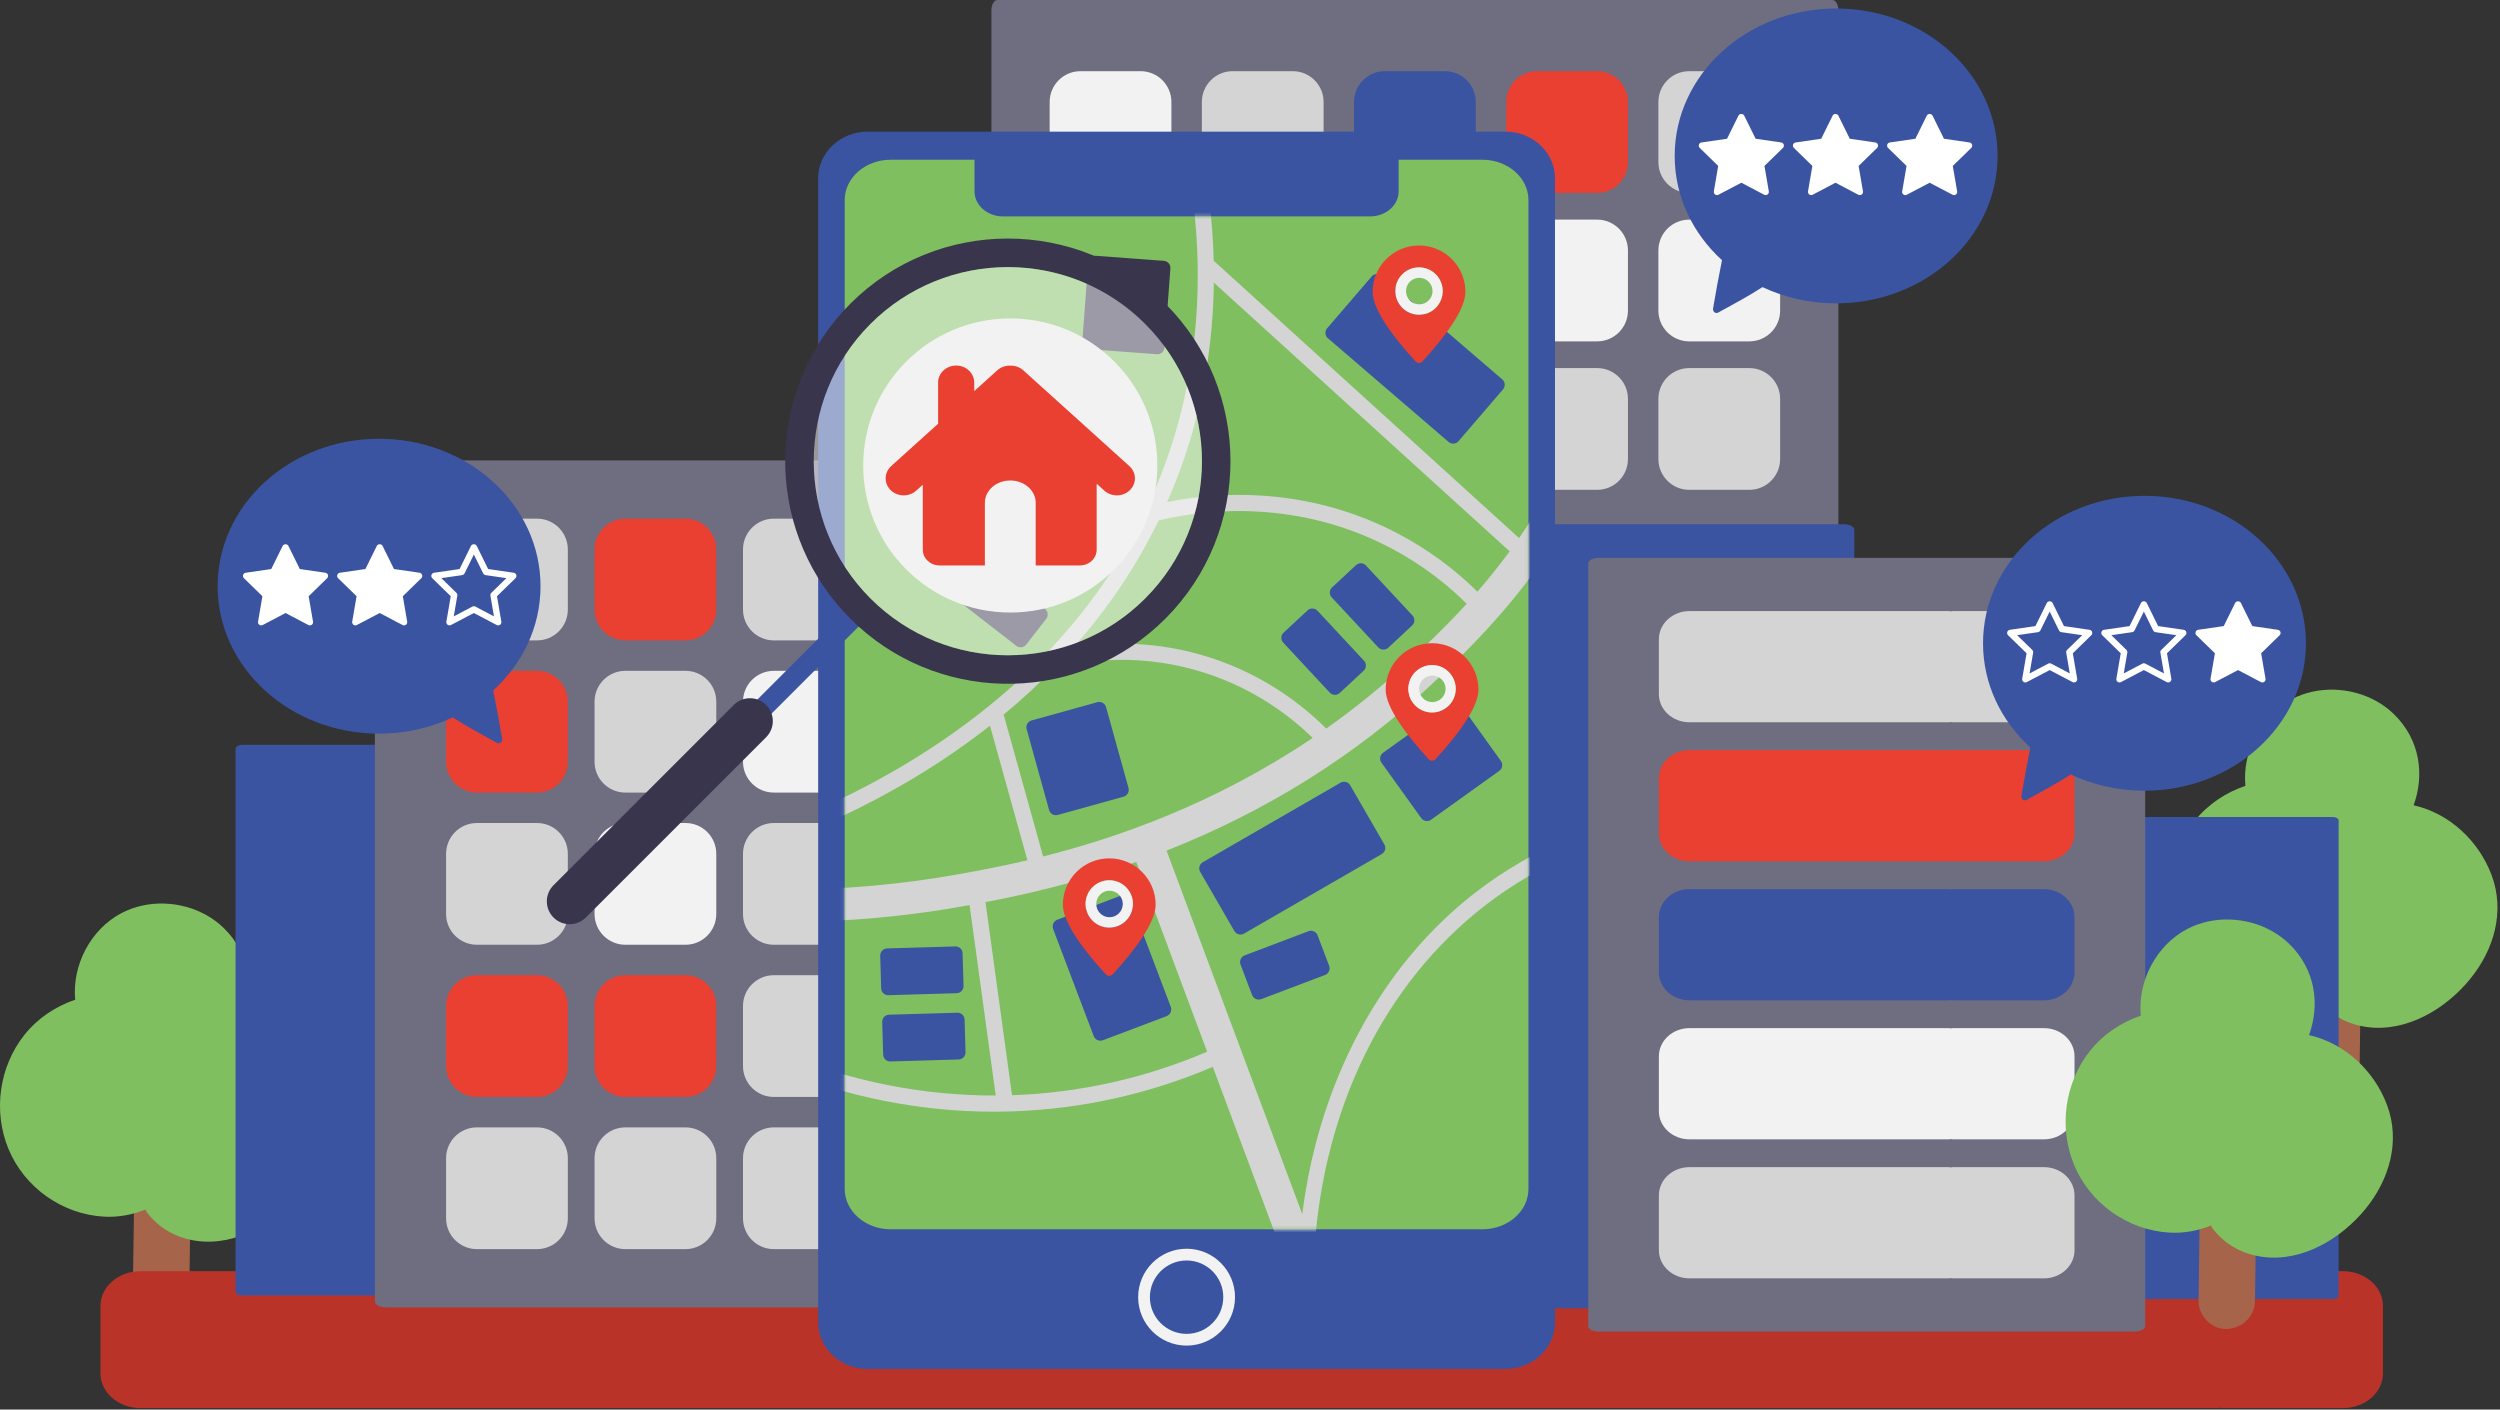 <svg xmlns="http://www.w3.org/2000/svg" width="713" height="402" viewBox="0 0 713 402" fill="none"><rect x="0" y="0" width="713" height="402" fill="#333333" stroke="none"/><path d="M282.752 157.014V2.984C282.752 1.336 283.512 0 284.45 0H522.607C523.546 0 524.306 1.336 524.306 2.984V157.014C524.306 158.662 523.546 159.998 522.607 159.998H284.45C283.512 159.998 282.752 158.662 282.752 157.014Z" fill="#6F6D80"></path><path d="M299.361 46.232V29.086C299.361 24.233 303.295 20.298 308.149 20.298H325.295C330.148 20.298 334.083 24.232 334.083 29.086V46.232C334.083 51.085 330.148 55.02 325.295 55.02H308.149C303.295 55.021 299.361 51.086 299.361 46.232Z" fill="#F2F2F2"></path><path d="M299.361 88.572V71.426C299.361 66.572 303.295 62.637 308.149 62.637H325.295C330.148 62.637 334.083 66.572 334.083 71.426V88.572C334.083 93.425 330.148 97.36 325.295 97.36H308.149C303.295 97.36 299.361 93.425 299.361 88.572Z" fill="#00BCC0"></path><path d="M299.361 130.912V113.766C299.361 108.912 303.295 104.978 308.149 104.978H325.295C330.148 104.978 334.083 108.912 334.083 113.766V130.912C334.083 135.766 330.148 139.7 325.295 139.7H308.149C303.295 139.7 299.361 135.766 299.361 130.912Z" fill="#D4D4D4"></path><path d="M342.766 46.232V29.086C342.766 24.233 346.7 20.298 351.554 20.298H368.7C373.553 20.298 377.488 24.232 377.488 29.086V46.232C377.488 51.085 373.553 55.02 368.7 55.02H351.554C346.7 55.021 342.766 51.086 342.766 46.232Z" fill="#D4D4D4"></path><path d="M342.766 88.572V71.426C342.766 66.572 346.7 62.637 351.554 62.637H368.7C373.553 62.637 377.488 66.572 377.488 71.426V88.572C377.488 93.425 373.553 97.36 368.7 97.36H351.554C346.7 97.36 342.766 93.425 342.766 88.572Z" fill="#E64560"></path><path d="M342.766 130.912V113.766C342.766 108.912 346.7 104.978 351.554 104.978H368.7C373.553 104.978 377.488 108.912 377.488 113.766V130.912C377.488 135.766 373.553 139.7 368.7 139.7H351.554C346.7 139.7 342.766 135.766 342.766 130.912Z" fill="#00BCC0"></path><path d="M386.166 46.232V29.086C386.166 24.233 390.1 20.298 394.954 20.298H412.1C416.954 20.298 420.888 24.232 420.888 29.086V46.232C420.888 51.085 416.954 55.02 412.1 55.02H394.954C390.101 55.021 386.166 51.086 386.166 46.232Z" fill="#3A54A1"></path><path d="M386.166 88.572V71.426C386.166 66.572 390.1 62.637 394.954 62.637H412.1C416.954 62.637 420.888 66.572 420.888 71.426V88.572C420.888 93.425 416.954 97.36 412.1 97.36H394.954C390.101 97.36 386.166 93.425 386.166 88.572Z" fill="#D4D4D4"></path><path d="M386.166 130.912V113.766C386.166 108.912 390.1 104.978 394.954 104.978H412.1C416.954 104.978 420.888 108.912 420.888 113.766V130.912C420.888 135.766 416.954 139.7 412.1 139.7H394.954C390.101 139.7 386.166 135.766 386.166 130.912Z" fill="#F2F2F2"></path><path d="M429.57 46.232V29.086C429.57 24.233 433.504 20.298 438.358 20.298H455.503C460.356 20.298 464.291 24.232 464.291 29.086V46.232C464.291 51.085 460.356 55.02 455.503 55.02H438.358C433.505 55.021 429.57 51.086 429.57 46.232Z" fill="#E94032"></path><path d="M429.57 88.572V71.426C429.57 66.572 433.504 62.637 438.358 62.637H455.503C460.356 62.637 464.291 66.572 464.291 71.426V88.572C464.291 93.425 460.356 97.36 455.503 97.36H438.358C433.505 97.36 429.57 93.425 429.57 88.572Z" fill="#F2F2F2"></path><path d="M429.57 130.912V113.766C429.57 108.912 433.504 104.978 438.358 104.978H455.503C460.356 104.978 464.291 108.912 464.291 113.766V130.912C464.291 135.766 460.356 139.7 455.503 139.7H438.358C433.505 139.7 429.57 135.766 429.57 130.912Z" fill="#D4D4D4"></path><path d="M472.973 46.232V29.086C472.973 24.233 476.907 20.298 481.761 20.298H498.907C503.761 20.298 507.695 24.232 507.695 29.086V46.232C507.695 51.085 503.761 55.02 498.907 55.02H481.761C476.908 55.021 472.973 51.086 472.973 46.232Z" fill="#D4D4D4"></path><path d="M472.973 88.572V71.426C472.973 66.572 476.907 62.637 481.761 62.637H498.907C503.761 62.637 507.695 66.572 507.695 71.426V88.572C507.695 93.425 503.761 97.36 498.907 97.36H481.761C476.908 97.36 472.973 93.425 472.973 88.572Z" fill="#F2F2F2"></path><path d="M472.973 130.912V113.766C472.973 108.912 476.907 104.978 481.761 104.978H498.907C503.761 104.978 507.695 108.912 507.695 113.766V130.912C507.695 135.766 503.761 139.7 498.907 139.7H481.761C476.908 139.7 472.973 135.766 472.973 130.912Z" fill="#D4D4D4"></path><path d="M657.42 263.72C657.233 277.625 657.046 291.528 656.858 305.432C656.803 309.644 660.6 313.674 664.905 313.479C669.314 313.283 672.891 309.947 672.952 305.432C673.14 291.528 673.327 277.625 673.514 263.72C673.573 259.507 669.773 255.481 665.466 255.672C661.058 255.869 657.483 259.207 657.42 263.72Z" fill="#A6654B"></path><path d="M710.609 249.599C706.97 239.865 698.631 231.986 688.394 229.669C688.384 229.668 688.374 229.667 688.365 229.666C691.461 221.127 690.349 211.079 682.718 203.65C681.263 202.235 679.626 201.026 677.865 200.03C670.53 195.888 661.044 195.489 653.553 199.436C644.782 204.056 639.459 214.287 640.381 224.123C634.798 226.036 629.727 229.347 625.909 234.138C618.688 243.201 616.922 255.917 621.336 266.637C625.883 277.676 636.672 285.322 648.602 285.994C652.603 286.219 656.625 285.481 660.361 283.988C660.57 284.292 660.729 284.621 660.953 284.918C664.461 289.482 669.521 292.185 675.199 292.927C686.477 294.4 697.615 287.674 704.529 279.156C711.29 270.829 714.481 259.952 710.609 249.599Z" fill="#7FBF60"></path><path d="M38.481 324.716C38.294 338.621 38.107 352.524 37.919 366.428C37.864 370.64 41.661 374.67 45.966 374.475C50.375 374.279 53.952 370.943 54.013 366.428C54.201 352.524 54.388 338.621 54.575 324.716C54.634 320.503 50.834 316.477 46.528 316.668C42.12 316.865 38.544 320.203 38.481 324.716Z" fill="#A6654B"></path><path d="M91.671 310.595C88.032 300.861 79.693 292.982 69.456 290.665C69.446 290.664 69.436 290.663 69.426 290.662C72.523 282.123 71.411 272.075 63.78 264.646C62.325 263.231 60.688 262.022 58.927 261.026C51.592 256.884 42.106 256.485 34.616 260.432C25.845 265.053 20.522 275.283 21.444 285.119C15.861 287.032 10.79 290.343 6.972 295.134C-0.249 304.197 -2.015 316.913 2.399 327.633C6.945 338.672 17.735 346.318 29.665 346.99C33.666 347.215 37.688 346.477 41.424 344.984C41.633 345.288 41.792 345.617 42.015 345.914C45.524 350.478 50.584 353.181 56.262 353.923C67.54 355.396 78.678 348.67 85.592 340.152C92.352 331.825 95.543 320.948 91.671 310.595Z" fill="#7FBF60"></path><path d="M40.114 362.554H59.792H62.428H75.533H82.105H95.214H97.846H114.896H117.526H126.294H137.209H138.519H145.972H148.608H150.314H160.832H161.713H168.285H172.627H181.393H184.025H190.929H201.075H203.705H210.606H213.241H223.388H224.698H226.347H232.919H236.493H246.027H247.011H248.66H258.806H265.71H268.34H277.109H288.023H289.333H296.787H298.654H299.422H301.129H311.646H312.528H318.332H319.1H320.967H323.442H332.208H334.073H334.841H340.645H351.891H353.753H354.521H356.386H373.436H374.204H375.514H376.067H384.835H387.31H395.75H397.06H397.827H404.513H407.148H408.855H409.623H419.373H420.254H426.826H431.168H439.934H442.567H449.471H459.617H462.248H469.148H471.784H481.93H483.24H484.89H491.462H495.036H504.57H505.554H507.203H517.349H524.253H526.883H535.652H546.566H547.876H555.329H557.965H559.672H570.189H571.071H577.643H581.985H590.751H593.384H610.434H613.064H632.747C632.978 362.554 633.173 362.656 633.399 362.667C633.631 362.656 633.823 362.554 634.057 362.554H645.853H656.37H668.166C674.483 362.554 679.604 366.977 679.604 372.434V391.706C679.604 397.163 674.483 401.584 668.166 401.584H656.37H645.85H634.054C633.82 401.584 633.628 401.482 633.396 401.471C633.17 401.482 632.975 401.584 632.744 401.584H613.061H610.431H593.381H590.748H581.982H577.64H571.068H570.186H559.67H557.963H555.327H547.874H546.564H535.65H526.881H524.251H517.347H507.201H505.552H504.568H495.034H491.46H484.888H483.238H481.928H471.782H469.146H462.246H459.615H449.47H442.566H439.933H431.167H426.825H420.253H419.372H409.622H408.854H407.147H404.512H397.826H397.059H395.749H387.309H384.834H376.066H375.513H374.203H373.435H356.385H354.52H353.752H351.89H340.644H334.84H334.072H332.207H323.441H320.966H319.099H318.331H312.527H311.645H301.13H299.423H298.655H296.788H289.334H288.024H277.11H268.341H265.711H258.807H248.661H247.012H246.028H236.494H232.92H226.348H224.699H223.389H213.242H210.607H203.706H201.076H190.93H184.026H181.394H172.628H168.286H161.714H160.833H150.315H148.609H145.973H138.52H137.21H126.295H117.527H114.897H97.847H95.215H82.106H75.534H62.428H59.792H40.114C33.797 401.584 28.674 397.163 28.674 391.706V372.434C28.674 366.977 33.797 362.554 40.114 362.554Z" fill="#E94032"></path><path d="M40.114 362.554H59.792H62.428H75.533H82.105H95.214H97.846H114.896H117.526H126.294H137.209H138.519H145.972H148.608H150.314H160.832H161.713H168.285H172.627H181.393H184.025H190.929H201.075H203.705H210.606H213.241H223.388H224.698H226.347H232.919H236.493H246.027H247.011H248.66H258.806H265.71H268.34H277.109H288.023H289.333H296.787H298.654H299.422H301.129H311.646H312.528H318.332H319.1H320.967H323.442H332.208H334.073H334.841H340.645H351.891H353.753H354.521H356.386H373.436H374.204H375.514H376.067H384.835H387.31H395.75H397.06H397.827H404.513H407.148H408.855H409.623H419.373H420.254H426.826H431.168H439.934H442.567H449.471H459.617H462.248H469.148H471.784H481.93H483.24H484.89H491.462H495.036H504.57H505.554H507.203H517.349H524.253H526.883H535.652H546.566H547.876H555.329H557.965H559.672H570.189H571.071H577.643H581.985H590.751H593.384H610.434H613.064H632.747C632.978 362.554 633.173 362.656 633.399 362.667C633.631 362.656 633.823 362.554 634.057 362.554H645.853H656.37H668.166C674.483 362.554 679.604 366.977 679.604 372.434V391.706C679.604 397.163 674.483 401.584 668.166 401.584H656.37H645.85H634.054C633.82 401.584 633.628 401.482 633.396 401.471C633.17 401.482 632.975 401.584 632.744 401.584H613.061H610.431H593.381H590.748H581.982H577.64H571.068H570.186H559.67H557.963H555.327H547.874H546.564H535.65H526.881H524.251H517.347H507.201H505.552H504.568H495.034H491.46H484.888H483.238H481.928H471.782H469.146H462.246H459.615H449.47H442.566H439.933H431.167H426.825H420.253H419.372H409.622H408.854H407.147H404.512H397.826H397.059H395.749H387.309H384.834H376.066H375.513H374.203H373.435H356.385H354.52H353.752H351.89H340.644H334.84H334.072H332.207H323.441H320.966H319.099H318.331H312.527H311.645H301.13H299.423H298.655H296.788H289.334H288.024H277.11H268.341H265.711H258.807H248.661H247.012H246.028H236.494H232.92H226.348H224.699H223.389H213.242H210.607H203.706H201.076H190.93H184.026H181.394H172.628H168.286H161.714H160.833H150.315H148.609H145.973H138.52H137.21H126.295H117.527H114.897H97.847H95.215H82.106H75.534H62.428H59.792H40.114C33.797 401.584 28.674 397.163 28.674 391.706V372.434C28.674 366.977 33.797 362.554 40.114 362.554Z" fill="black" fill-opacity="0.2"></path><path d="M370.807 149.5H525.845C527.504 149.5 528.849 150.204 528.849 151.072V371.547C528.849 372.415 527.504 373.119 525.845 373.119H370.807C369.148 373.119 367.803 372.415 367.803 371.547V151.073C367.803 150.204 369.149 149.5 370.807 149.5Z" fill="#3A54A1"></path><path d="M577.615 233.003H665.277C666.215 233.003 666.975 233.436 666.975 233.969V369.512C666.975 370.045 666.215 370.478 665.277 370.478H577.615C576.676 370.478 575.916 370.045 575.916 369.512V233.969C575.916 233.436 576.677 233.003 577.615 233.003Z" fill="#3A54A1"></path><path d="M69.123 212.42H169.272C170.344 212.42 171.212 212.915 171.212 213.524V368.373C171.212 368.983 170.344 369.477 169.272 369.477H69.123C68.051 369.477 67.182 368.982 67.182 368.373V213.525C67.182 212.915 68.051 212.42 69.123 212.42Z" fill="#3A54A1"></path><path d="M109.91 131.308H263.939C265.587 131.308 266.923 132.068 266.923 133.006V371.162C266.923 372.101 265.587 372.861 263.939 372.861H109.91C108.262 372.861 106.926 372.101 106.926 371.162V133.006C106.925 132.068 108.262 131.308 109.91 131.308Z" fill="#6F6D80"></path><path d="M220.692 147.918H237.838C242.692 147.918 246.626 151.852 246.626 156.706V173.852C246.626 178.705 242.692 182.64 237.838 182.64H220.692C215.838 182.64 211.904 178.705 211.904 173.852V156.706C211.903 151.852 215.838 147.918 220.692 147.918Z" fill="#D4D4D4"></path><path d="M178.352 147.918H195.497C200.35 147.918 204.285 151.852 204.285 156.706V173.852C204.285 178.705 200.35 182.64 195.497 182.64H178.352C173.498 182.64 169.564 178.705 169.564 173.852V156.706C169.563 151.852 173.498 147.918 178.352 147.918Z" fill="#E94032"></path><path d="M136.013 147.918H153.158C158.011 147.918 161.946 151.852 161.946 156.706V173.852C161.946 178.705 158.011 182.64 153.158 182.64H136.013C131.159 182.64 127.225 178.705 127.225 173.852V156.706C127.225 151.852 131.159 147.918 136.013 147.918Z" fill="#D4D4D4"></path><path d="M220.692 191.32H237.838C242.692 191.32 246.626 195.254 246.626 200.108V217.254C246.626 222.107 242.692 226.042 237.838 226.042H220.692C215.838 226.042 211.904 222.107 211.904 217.254V200.108C211.903 195.255 215.838 191.32 220.692 191.32Z" fill="#F2F2F2"></path><path d="M178.352 191.32H195.497C200.35 191.32 204.285 195.254 204.285 200.108V217.254C204.285 222.107 200.35 226.042 195.497 226.042H178.352C173.498 226.042 169.564 222.107 169.564 217.254V200.108C169.563 195.255 173.498 191.32 178.352 191.32Z" fill="#D4D4D4"></path><path d="M136.013 191.32H153.158C158.011 191.32 161.946 195.254 161.946 200.108V217.254C161.946 222.107 158.011 226.042 153.158 226.042H136.013C131.159 226.042 127.225 222.107 127.225 217.254V200.108C127.225 195.255 131.159 191.32 136.013 191.32Z" fill="#E94032"></path><path d="M220.692 234.723H237.838C242.692 234.723 246.626 238.657 246.626 243.511V260.657C246.626 265.511 242.692 269.445 237.838 269.445H220.692C215.838 269.445 211.904 265.511 211.904 260.657V243.512C211.903 238.658 215.838 234.723 220.692 234.723Z" fill="#D4D4D4"></path><path d="M178.352 234.723H195.497C200.35 234.723 204.285 238.657 204.285 243.511V260.657C204.285 265.511 200.35 269.445 195.497 269.445H178.352C173.498 269.445 169.564 265.511 169.564 260.657V243.512C169.563 238.658 173.498 234.723 178.352 234.723Z" fill="#F2F2F2"></path><path d="M136.013 234.723H153.158C158.011 234.723 161.946 238.657 161.946 243.511V260.657C161.946 265.511 158.011 269.445 153.158 269.445H136.013C131.159 269.445 127.225 265.511 127.225 260.657V243.512C127.225 238.658 131.159 234.723 136.013 234.723Z" fill="#D4D4D4"></path><path d="M220.692 278.126H237.838C242.692 278.126 246.626 282.06 246.626 286.914V304.06C246.626 308.913 242.692 312.848 237.838 312.848H220.692C215.838 312.848 211.904 308.913 211.904 304.06V286.914C211.903 282.061 215.838 278.126 220.692 278.126Z" fill="#D4D4D4"></path><path d="M178.352 278.126H195.497C200.35 278.126 204.285 282.06 204.285 286.914V304.06C204.285 308.913 200.35 312.848 195.497 312.848H178.352C173.498 312.848 169.564 308.913 169.564 304.06V286.914C169.563 282.061 173.498 278.126 178.352 278.126Z" fill="#E94032"></path><path d="M136.013 278.126H153.158C158.011 278.126 161.946 282.06 161.946 286.914V304.06C161.946 308.913 158.011 312.848 153.158 312.848H136.013C131.159 312.848 127.225 308.913 127.225 304.06V286.914C127.225 282.061 131.159 278.126 136.013 278.126Z" fill="#E94032"></path><path d="M220.692 321.529H237.838C242.692 321.529 246.626 325.463 246.626 330.317V347.462C246.626 352.316 242.692 356.25 237.838 356.25H220.692C215.838 356.25 211.904 352.316 211.904 347.462V330.317C211.903 325.464 215.838 321.529 220.692 321.529Z" fill="#D4D4D4"></path><path d="M178.352 321.529H195.497C200.35 321.529 204.285 325.463 204.285 330.317V347.462C204.285 352.316 200.35 356.25 195.497 356.25H178.352C173.498 356.25 169.564 352.316 169.564 347.462V330.317C169.563 325.464 173.498 321.529 178.352 321.529Z" fill="#D4D4D4"></path><path d="M136.013 321.529H153.158C158.011 321.529 161.946 325.463 161.946 330.317V347.462C161.946 352.316 158.011 356.25 153.158 356.25H136.013C131.159 356.25 127.225 352.316 127.225 347.462V330.317C127.225 325.464 131.159 321.529 136.013 321.529Z" fill="#D4D4D4"></path><path d="M455.925 159.107H608.84C610.477 159.107 611.803 159.802 611.803 160.659V378.21C611.803 379.067 610.477 379.762 608.84 379.762H455.925C454.289 379.762 452.963 379.067 452.963 378.21V160.659C452.963 159.802 454.288 159.107 455.925 159.107Z" fill="#6F6D80"></path><path d="M481.839 174.28H496.85H498.86H508.858H513.872H523.871H525.879H538.886H540.893H555.907C556.084 174.28 556.233 174.363 556.405 174.372C556.582 174.363 556.728 174.28 556.906 174.28H565.905H573.928H582.927C587.746 174.28 591.652 177.874 591.652 182.308V197.97C591.652 202.405 587.746 205.997 582.927 205.997H573.928H565.905H556.906C556.728 205.997 556.581 205.913 556.405 205.905C556.233 205.914 556.084 205.997 555.907 205.997H540.893H538.886H525.879H523.871H513.872H508.858H498.86H496.85H481.839C477.02 205.997 473.111 202.405 473.111 197.97V182.308C473.111 177.875 477.02 174.28 481.839 174.28Z" fill="#D4D4D4"></path><path d="M481.839 213.927H496.85H498.86H508.858H513.872H523.871H525.879H538.886H540.893H555.907C556.084 213.927 556.233 214.008 556.405 214.019C556.582 214.008 556.728 213.927 556.906 213.927H565.905H573.928H582.927C587.746 213.927 591.652 217.519 591.652 221.954V237.616C591.652 242.05 587.746 245.644 582.927 245.644H573.928H565.905H556.906C556.728 245.644 556.581 245.561 556.405 245.552C556.233 245.561 556.084 245.644 555.907 245.644H540.893H538.886H525.879H523.871H513.872H508.858H498.86H496.85H481.839C477.02 245.644 473.111 242.05 473.111 237.616V221.954C473.111 217.52 477.02 213.927 481.839 213.927Z" fill="#E94032"></path><path d="M481.839 253.574H496.85H498.86H508.858H513.872H523.871H525.879H538.886H540.893H555.907C556.084 253.574 556.233 253.658 556.405 253.666C556.582 253.658 556.728 253.574 556.906 253.574H565.905H573.928H582.927C587.746 253.574 591.652 257.17 591.652 261.604V277.266C591.652 281.698 587.746 285.292 582.927 285.292H573.928H565.905H556.906C556.728 285.292 556.581 285.209 556.405 285.2C556.233 285.21 556.084 285.292 555.907 285.292H540.893H538.886H525.879H523.871H513.872H508.858H498.86H496.85H481.839C477.02 285.292 473.111 281.698 473.111 277.266V261.604C473.111 257.169 477.02 253.574 481.839 253.574Z" fill="#3A54A1"></path><path d="M481.839 293.223H496.85H498.86H508.858H513.872H523.871H525.879H538.886H540.893H555.907C556.084 293.223 556.233 293.304 556.405 293.315C556.582 293.304 556.728 293.223 556.906 293.223H565.905H573.928H582.927C587.746 293.223 591.652 296.815 591.652 301.249V316.912C591.652 321.346 587.746 324.94 582.927 324.94H573.928H565.905H556.906C556.728 324.94 556.581 324.857 556.405 324.848C556.233 324.858 556.084 324.94 555.907 324.94H540.893H538.886H525.879H523.871H513.872H508.858H498.86H496.85H481.839C477.02 324.94 473.111 321.346 473.111 316.912V301.249C473.111 296.816 477.02 293.223 481.839 293.223Z" fill="#F2F2F2"></path><path d="M481.839 332.87H496.85H498.86H508.858H513.872H523.871H525.879H538.886H540.893H555.907C556.084 332.87 556.233 332.954 556.405 332.962C556.582 332.955 556.728 332.87 556.906 332.87H565.905H573.928H582.927C587.746 332.87 591.652 336.466 591.652 340.9V356.56C591.652 360.995 587.746 364.589 582.927 364.589H573.928H565.905H556.906C556.728 364.589 556.581 364.504 556.405 364.497C556.233 364.504 556.084 364.589 555.907 364.589H540.893H538.886H525.879H523.871H513.872H508.858H498.86H496.85H481.839C477.02 364.589 473.111 360.995 473.111 356.56V340.9C473.111 336.465 477.02 332.87 481.839 332.87Z" fill="#D4D4D4"></path><path d="M627.59 329.267C627.403 343.172 627.217 357.075 627.028 370.979C626.973 375.191 630.77 379.221 635.075 379.026C639.484 378.83 643.061 375.494 643.122 370.979C643.311 357.075 643.497 343.173 643.684 329.267C643.743 325.054 639.943 321.028 635.637 321.22C631.228 321.417 627.652 324.755 627.59 329.267Z" fill="#A6654B"></path><path d="M680.781 315.147C677.141 305.413 668.803 297.534 658.565 295.217C658.555 295.216 658.546 295.215 658.536 295.214C661.633 286.675 660.521 276.627 652.889 269.198C651.435 267.783 649.798 266.574 648.037 265.578C640.701 261.436 631.215 261.037 623.725 264.984C614.955 269.605 609.631 279.835 610.553 289.671C604.971 291.584 599.899 294.895 596.082 299.686C588.86 308.749 587.094 321.465 591.508 332.185C596.055 343.224 606.845 350.87 618.774 351.542C622.776 351.767 626.798 351.029 630.534 349.536C630.743 349.84 630.901 350.169 631.125 350.466C634.633 355.03 639.693 357.733 645.372 358.475C656.65 359.948 667.787 353.222 674.701 344.704C681.461 336.377 684.652 325.5 680.781 315.147Z" fill="#7FBF60"></path><path d="M140.659 196.932C148.998 189.321 154.156 178.805 154.156 167.188C154.156 143.964 133.542 125.137 108.112 125.137C82.682 125.137 62.068 143.964 62.068 167.188C62.068 190.412 82.682 209.239 108.112 209.239C115.682 209.239 122.819 207.56 129.119 204.604C133.171 207.234 137.494 209.525 141.71 211.847C142.546 212.307 143.35 211.552 143.209 210.695C142.452 206.092 141.583 201.505 140.659 196.932Z" fill="#3A54A1"></path><path d="M92.796 163.349L85.508 162.29L82.251 155.687C81.944 155.066 80.924 155.066 80.618 155.687L77.359 162.29L70.073 163.349C69.73 163.399 69.445 163.639 69.338 163.969C69.231 164.299 69.32 164.66 69.569 164.903L74.841 170.043L73.597 177.3C73.538 177.641 73.678 177.986 73.959 178.19C74.24 178.395 74.612 178.421 74.918 178.259L81.436 174.833L87.954 178.259C88.087 178.329 88.233 178.364 88.377 178.364C88.566 178.364 88.754 178.305 88.912 178.19C89.192 177.986 89.334 177.642 89.275 177.3L88.029 170.043L93.302 164.903C93.55 164.661 93.641 164.299 93.534 163.969C93.424 163.639 93.138 163.399 92.796 163.349Z" fill="white"></path><path d="M120.387 163.968C120.28 163.639 119.995 163.398 119.652 163.348L112.364 162.289L109.106 155.686C108.799 155.065 107.78 155.065 107.473 155.686L104.215 162.289L96.928 163.348C96.585 163.398 96.3 163.638 96.193 163.968C96.086 164.298 96.175 164.659 96.424 164.902L101.697 170.042L100.452 177.299C100.394 177.64 100.534 177.985 100.814 178.189C101.095 178.394 101.466 178.42 101.773 178.258L108.291 174.832L114.809 178.258C114.942 178.328 115.088 178.363 115.233 178.363C115.421 178.363 115.609 178.304 115.768 178.189C116.048 177.985 116.189 177.641 116.13 177.299L114.885 170.042L120.157 164.902C120.405 164.66 120.494 164.298 120.387 163.968Z" fill="white"></path><path d="M142.088 178.363C141.943 178.363 141.798 178.328 141.664 178.258L135.146 174.832L128.628 178.258C128.321 178.42 127.95 178.394 127.669 178.189C127.389 177.985 127.248 177.641 127.307 177.299L128.552 170.042L123.279 164.902C123.031 164.66 122.941 164.298 123.048 163.968C123.155 163.639 123.44 163.398 123.783 163.348L131.071 162.289L134.329 155.686C134.636 155.065 135.656 155.065 135.962 155.686L139.22 162.289L146.508 163.348C146.851 163.398 147.136 163.638 147.243 163.968C147.35 164.298 147.261 164.659 147.012 164.902L141.74 170.042L142.985 177.299C143.043 177.64 142.903 177.985 142.623 178.189C142.465 178.304 142.277 178.363 142.088 178.363ZM135.147 172.893C135.292 172.893 135.438 172.928 135.571 172.998L140.88 175.789L139.866 169.878C139.816 169.583 139.914 169.281 140.128 169.072L144.422 164.886L138.486 164.024C138.19 163.981 137.933 163.795 137.8 163.526L135.146 158.148L132.492 163.526C132.359 163.795 132.103 163.981 131.807 164.024L125.871 164.886L130.166 169.072C130.381 169.281 130.479 169.583 130.428 169.878L129.414 175.789L134.723 172.998C134.856 172.927 135.002 172.893 135.147 172.893Z" fill="white"></path><path d="M491.116 74.213C482.777 66.602 477.619 56.086 477.619 44.469C477.619 21.245 498.233 2.418 523.663 2.418C549.092 2.418 569.707 21.245 569.707 44.469C569.707 67.693 549.093 86.52 523.663 86.52C516.093 86.52 508.956 84.841 502.656 81.885C498.604 84.515 494.281 86.806 490.065 89.128C489.229 89.588 488.425 88.833 488.566 87.976C489.324 83.373 490.193 78.786 491.116 74.213Z" fill="#3A54A1"></path><path d="M538.979 40.63L546.266 39.571L549.524 32.968C549.831 32.347 550.85 32.347 551.157 32.968L554.415 39.571L561.703 40.63C562.046 40.68 562.331 40.92 562.438 41.25C562.545 41.58 562.456 41.941 562.207 42.184L556.934 47.324L558.179 54.581C558.237 54.922 558.097 55.267 557.817 55.471C557.536 55.676 557.164 55.702 556.858 55.54L550.34 52.114L543.822 55.54C543.689 55.61 543.543 55.645 543.398 55.645C543.209 55.645 543.021 55.586 542.863 55.471C542.583 55.267 542.442 54.922 542.501 54.581L543.746 47.324L538.473 42.184C538.225 41.942 538.135 41.58 538.242 41.25C538.351 40.92 538.636 40.679 538.979 40.63Z" fill="white"></path><path d="M512.121 40.63L519.409 39.571L522.667 32.968C522.974 32.347 523.993 32.347 524.3 32.968L527.558 39.571L534.845 40.63C535.188 40.68 535.473 40.92 535.58 41.25C535.687 41.58 535.598 41.941 535.349 42.184L530.077 47.324L531.322 54.581C531.38 54.922 531.24 55.267 530.96 55.471C530.679 55.676 530.308 55.702 530.001 55.54L523.483 52.114L516.965 55.54C516.832 55.61 516.686 55.645 516.541 55.645C516.353 55.645 516.165 55.586 516.006 55.471C515.726 55.267 515.585 54.922 515.644 54.581L516.889 47.324L511.617 42.184C511.368 41.942 511.279 41.58 511.386 41.25C511.493 40.92 511.778 40.679 512.121 40.63Z" fill="white"></path><path d="M484.531 41.249C484.638 40.92 484.923 40.679 485.266 40.629L492.554 39.57L495.812 32.967C496.119 32.346 497.139 32.346 497.445 32.967L500.703 39.57L507.991 40.629C508.334 40.679 508.619 40.919 508.726 41.249C508.833 41.579 508.744 41.94 508.495 42.183L503.222 47.323L504.467 54.58C504.525 54.921 504.385 55.266 504.105 55.47C503.824 55.675 503.453 55.701 503.146 55.539L496.628 52.113L490.11 55.539C489.977 55.609 489.831 55.644 489.686 55.644C489.498 55.644 489.31 55.585 489.151 55.47C488.871 55.266 488.73 54.921 488.789 54.58L490.034 47.323L484.762 42.183C484.513 41.94 484.424 41.579 484.531 41.249Z" fill="white"></path><path d="M579.06 213.204C570.721 205.593 565.562 195.077 565.562 183.46C565.562 160.236 586.177 141.409 611.607 141.409C637.037 141.409 657.651 160.236 657.651 183.46C657.651 206.684 637.037 225.511 611.607 225.511C604.037 225.511 596.899 223.832 590.599 220.876C586.547 223.507 582.224 225.797 578.008 228.119C577.172 228.58 576.369 227.824 576.51 226.967C577.268 222.364 578.137 217.777 579.06 213.204Z" fill="#3A54A1"></path><path d="M626.187 180.24C626.294 179.911 626.579 179.67 626.922 179.62L634.21 178.561L637.468 171.958C637.775 171.337 638.794 171.337 639.101 171.958L642.359 178.561L649.646 179.62C649.989 179.67 650.274 179.91 650.381 180.24C650.488 180.57 650.399 180.931 650.15 181.174L644.878 186.314L646.123 193.571C646.181 193.912 646.041 194.257 645.761 194.461C645.48 194.666 645.108 194.692 644.802 194.53L638.284 191.104L631.766 194.53C631.633 194.6 631.487 194.635 631.342 194.635C631.154 194.635 630.966 194.576 630.807 194.461C630.527 194.257 630.386 193.913 630.445 193.571L631.69 186.314L626.417 181.174C626.169 180.931 626.08 180.57 626.187 180.24Z" fill="white"></path><path d="M603.951 194.461C603.671 194.257 603.53 193.913 603.589 193.571L604.834 186.314L599.561 181.174C599.313 180.932 599.223 180.57 599.33 180.24C599.437 179.911 599.722 179.67 600.065 179.62L607.353 178.561L610.611 171.958C610.918 171.337 611.937 171.337 612.244 171.958L615.502 178.561L622.79 179.62C623.133 179.67 623.418 179.91 623.525 180.24C623.632 180.57 623.543 180.931 623.294 181.174L618.021 186.314L619.266 193.571C619.324 193.912 619.184 194.257 618.904 194.461C618.623 194.666 618.252 194.692 617.945 194.53L611.427 191.104L604.909 194.53C604.776 194.6 604.63 194.635 604.485 194.635C604.298 194.635 604.11 194.576 603.951 194.461ZM611.851 189.269L617.16 192.06L616.146 186.149C616.096 185.854 616.194 185.553 616.408 185.343L620.702 181.157L614.766 180.295C614.469 180.252 614.213 180.066 614.081 179.797L611.427 174.419L608.773 179.797C608.64 180.066 608.384 180.252 608.088 180.295L602.152 181.157L606.446 185.343C606.661 185.552 606.759 185.854 606.708 186.149L605.694 192.06L611.002 189.269C611.134 189.199 611.28 189.164 611.426 189.164C611.573 189.165 611.719 189.199 611.851 189.269Z" fill="white"></path><path d="M577.095 194.461C576.815 194.257 576.675 193.913 576.733 193.571L577.978 186.314L572.705 181.174C572.457 180.932 572.367 180.57 572.474 180.24C572.581 179.911 572.866 179.67 573.209 179.62L580.497 178.561L583.755 171.958C584.062 171.337 585.081 171.337 585.388 171.958L588.646 178.561L595.934 179.62C596.277 179.67 596.562 179.91 596.669 180.24C596.776 180.57 596.687 180.931 596.438 181.174L591.165 186.314L592.41 193.571C592.468 193.912 592.328 194.257 592.048 194.461C591.767 194.666 591.396 194.692 591.089 194.53L584.571 191.104L578.053 194.53C577.92 194.6 577.774 194.635 577.629 194.635C577.442 194.635 577.254 194.576 577.095 194.461ZM584.995 189.269L590.303 192.06L589.289 186.149C589.239 185.854 589.337 185.553 589.551 185.343L593.846 181.157L587.91 180.295C587.613 180.252 587.358 180.066 587.225 179.797L584.571 174.419L581.917 179.797C581.784 180.066 581.528 180.252 581.231 180.295L575.295 181.157L579.589 185.343C579.804 185.552 579.902 185.854 579.851 186.149L578.837 192.06L584.146 189.269C584.278 189.199 584.424 189.164 584.57 189.164C584.717 189.165 584.862 189.199 584.995 189.269Z" fill="white"></path><path d="M429.371 37.543H247.455C239.693 37.543 233.342 43.515 233.342 50.815V377.163C233.342 384.462 239.694 390.434 247.455 390.434H429.371C437.133 390.434 443.483 384.462 443.483 377.163V50.815C443.484 43.516 437.133 37.543 429.371 37.543Z" fill="#3A54A1"></path><path d="M422.817 45.558H398.891V54.606C398.891 58.52 395.236 61.722 390.768 61.722H286.055C281.588 61.722 277.931 58.52 277.931 54.606V45.558H254.006C246.804 45.558 240.91 50.72 240.91 57.03V339.12C240.91 345.429 246.804 350.592 254.006 350.592H422.815C430.017 350.592 435.91 345.429 435.91 339.12V57.03C435.912 50.72 430.019 45.558 422.817 45.558Z" fill="#7FBF60"></path><mask id="mask0_514_21" style="mask-type:luminance" maskUnits="userSpaceOnUse" x="240" y="45" width="196" height="306"><path d="M422.817 45.558H398.891V54.606C398.891 58.52 395.236 61.722 390.768 61.722H286.055C281.588 61.722 277.931 58.52 277.931 54.606V45.558H254.006C246.804 45.558 240.91 50.72 240.91 57.03V339.12C240.91 345.429 246.804 350.592 254.006 350.592H422.815C430.017 350.592 435.91 345.429 435.91 339.12V57.03C435.912 50.72 430.019 45.558 422.817 45.558Z" fill="white"></path></mask><g mask="url(#mask0_514_21)"><path d="M172.714 258.361C189.9 261.4 207.12 262.919 224.247 262.92C241.383 262.92 258.426 261.4 275.264 258.358C275.665 258.286 276.09 258.209 276.524 258.13L283.986 312.44C263.446 312.515 242.704 308.434 223.712 300.546C222.536 300.058 221.189 300.615 220.7 301.79C220.212 302.965 220.769 304.314 221.944 304.802C241.321 312.85 262.47 317.052 283.431 317.052C285.227 317.052 287.018 317.021 288.81 316.959C308.567 316.277 327.738 312.003 345.887 304.267L370.031 368.931C370.068 375.354 370.452 381.835 371.192 388.351C373.288 406.795 378.167 425.1 385.696 442.757C386.069 443.633 386.921 444.158 387.817 444.158C388.119 444.158 388.425 444.098 388.72 443.973C389.891 443.474 390.435 442.12 389.936 440.95C381.722 421.686 376.863 401.971 375.18 382.721L388.568 418.579C389.26 420.432 391.018 421.577 392.886 421.577C393.422 421.577 393.966 421.483 394.497 421.284C396.881 420.394 398.093 417.739 397.202 415.354L374.919 355.674C377.682 316.288 394.349 280.953 423.333 258.405C456.828 232.347 497.029 231.925 518.012 233.993C519.28 234.117 520.407 233.192 520.531 231.926C520.656 230.66 519.73 229.532 518.464 229.407C496.799 227.272 455.262 227.728 420.503 254.768C396.333 273.571 379.463 302.477 373.001 336.16C372.362 339.492 371.83 342.853 371.396 346.24L332.7 242.592C361.16 231.379 386.495 215.52 408.014 195.436C421.317 183.02 448.997 157.184 462.72 114.2C468.435 96.298 471.144 77.5 470.772 58.327C470.723 55.782 468.617 53.751 466.075 53.809C463.53 53.858 461.507 55.961 461.557 58.506C461.909 76.665 459.347 94.46 453.94 111.397C448.596 128.138 441.13 142.017 433.24 153.452L346.507 74.684C346.397 74.584 346.278 74.499 346.155 74.424C345.866 62.486 344.341 50.403 341.563 38.367C341.276 37.127 340.039 36.354 338.799 36.64C337.559 36.926 336.786 38.164 337.072 39.404C344.135 69.998 342.919 100.88 333.554 128.709C321.294 165.143 296.145 195.049 258.806 217.599C230.32 234.802 204.672 241.5 199.82 242.668C198.583 242.966 197.821 244.211 198.119 245.448C198.373 246.504 199.317 247.214 200.358 247.214C200.536 247.214 200.718 247.193 200.899 247.15C205.867 245.954 232.122 239.1 261.19 221.546C268.681 217.022 275.742 212.152 282.34 206.969L293.021 245.356C285.082 247.218 278.452 248.417 273.627 249.288C241.035 255.175 207.622 255.174 174.32 249.285C171.815 248.843 169.423 250.514 168.979 253.021C168.536 255.526 170.208 257.917 172.714 258.361ZM300.671 190.537C310.728 188.034 326.274 186.295 343.788 191.955C357.861 196.503 367.984 204.224 374.375 210.451C346.18 229.471 318.147 239.066 297.501 244.266L286.245 203.812C291.359 199.578 296.175 195.149 300.671 190.537ZM430.549 157.234C427.485 161.422 424.389 165.255 421.353 168.755C413.056 160.473 395.299 146.262 368.17 142.236C356.495 140.504 344.636 140.832 332.865 143.193C334.739 138.938 336.434 134.601 337.922 130.179C343.227 114.412 345.988 97.702 346.192 80.623L430.549 157.234ZM401.725 188.698C394.015 195.894 386.134 202.219 378.24 207.789C371.519 201.095 360.593 192.544 345.206 187.57C330.112 182.692 316.401 183.003 306.081 184.715C315.977 173.576 324.135 161.432 330.45 148.43C342.787 145.529 355.249 144.977 367.494 146.794C393.554 150.661 410.501 164.373 418.287 172.205C412.064 179.041 406.25 184.474 401.725 188.698ZM281.061 257.288C291.08 255.38 306.425 252.057 324.066 245.819L344.275 299.946C326.592 307.511 307.908 311.688 288.652 312.353C288.644 312.353 288.635 312.354 288.627 312.354L281.061 257.288Z" fill="#D4D4D4"></path><path d="M343.032 245.909L382.327 223.222C383.29 222.666 384.522 222.996 385.078 223.959L394.816 240.826C395.372 241.789 395.042 243.021 394.079 243.577L354.784 266.264C353.821 266.82 352.589 266.49 352.033 265.527L342.295 248.66C341.739 247.697 342.069 246.465 343.032 245.909Z" fill="#3A54A1"></path><path d="M413.133 126.035L378.715 96.466C377.871 95.741 377.775 94.47 378.5 93.626L391.192 78.853C391.917 78.009 393.188 77.913 394.032 78.638L428.449 108.206C429.293 108.931 429.389 110.202 428.664 111.046L415.972 125.819C415.248 126.663 413.976 126.759 413.133 126.035Z" fill="#3A54A1"></path><path d="M332.697 289.808L314.585 296.673C313.517 297.078 312.324 296.54 311.919 295.473L300.356 264.963C299.951 263.896 300.489 262.702 301.556 262.298L319.668 255.433C320.736 255.028 321.929 255.566 322.334 256.633L333.897 287.143C334.302 288.21 333.765 289.403 332.697 289.808Z" fill="#3A54A1"></path><path d="M326.617 119.76L309.721 161.871C309.307 162.903 308.134 163.404 307.102 162.99L289.026 155.738C287.994 155.324 287.493 154.151 287.907 153.119L304.803 111.008C305.217 109.976 306.39 109.475 307.422 109.889L325.498 117.141C326.53 117.556 327.031 118.728 326.617 119.76Z" fill="#39354D"></path><path d="M329.956 101.026L310.533 99.579C309.424 99.496 308.592 98.53 308.674 97.421L310.359 74.802C310.442 73.693 311.408 72.861 312.517 72.943L331.94 74.39C333.049 74.473 333.881 75.439 333.798 76.548L332.113 99.167C332.032 100.277 331.065 101.109 329.956 101.026Z" fill="#39354D"></path><path d="M274.107 169.426L279.82 162.067C280.502 161.189 281.767 161.029 282.646 161.711L298.03 173.655C298.909 174.337 299.068 175.602 298.386 176.481L292.673 183.84C291.991 184.718 290.726 184.878 289.847 184.196L274.463 172.252C273.584 171.57 273.425 170.305 274.107 169.426Z" fill="#39354D"></path><path d="M388.913 191.285L382.095 197.633C381.281 198.391 380.007 198.345 379.249 197.531L365.977 183.277C365.219 182.463 365.265 181.189 366.079 180.431L372.897 174.083C373.711 173.325 374.985 173.371 375.743 174.185L389.015 188.439C389.773 189.253 389.727 190.527 388.913 191.285Z" fill="#3A54A1"></path><path d="M354.967 272.478L373.179 265.576C374.219 265.182 375.382 265.705 375.776 266.745L379.078 275.457C379.472 276.497 378.948 277.66 377.909 278.054L359.697 284.956C358.657 285.35 357.495 284.827 357.1 283.787L353.798 275.076C353.403 274.034 353.927 272.872 354.967 272.478Z" fill="#3A54A1"></path><path d="M379.905 167.527L386.723 161.179C387.537 160.421 388.811 160.467 389.569 161.281L402.841 175.535C403.599 176.349 403.553 177.623 402.739 178.381L395.921 184.729C395.107 185.487 393.833 185.441 393.075 184.627L379.803 170.373C379.045 169.559 379.091 168.285 379.905 167.527Z" fill="#3A54A1"></path><path d="M253.56 289.391L273.028 288.826C274.14 288.794 275.067 289.669 275.099 290.78L275.369 300.092C275.401 301.204 274.526 302.131 273.415 302.163L253.947 302.728C252.835 302.76 251.908 301.885 251.876 300.773L251.606 291.461C251.573 290.351 252.448 289.423 253.56 289.391Z" fill="#3A54A1"></path><path d="M252.99 270.487L272.458 269.922C273.57 269.89 274.497 270.765 274.529 271.877L274.799 281.189C274.831 282.301 273.956 283.228 272.845 283.26L253.377 283.825C252.265 283.857 251.338 282.982 251.306 281.87L251.036 272.558C251.003 271.447 251.878 270.52 252.99 270.487Z" fill="#3A54A1"></path><path d="M394.444 214.687L413.902 200.738C414.806 200.09 416.064 200.297 416.712 201.201L428.06 217.03C428.708 217.934 428.501 219.192 427.597 219.84L408.14 233.789C407.236 234.437 405.978 234.23 405.33 233.326L393.982 217.497C393.333 216.593 393.54 215.335 394.444 214.687Z" fill="#3A54A1"></path><path d="M294.202 205.472L312.969 200.262C314.041 199.964 315.151 200.592 315.448 201.664L321.852 224.733C322.149 225.805 321.522 226.915 320.45 227.212L301.683 232.422C300.611 232.72 299.502 232.092 299.204 231.02L292.8 207.951C292.503 206.879 293.13 205.769 294.202 205.472Z" fill="#3A54A1"></path><path d="M404.701 70.01C397.404 70.01 391.467 75.947 391.467 83.244C391.467 88.562 397.964 96.782 403.414 102.742L403.479 102.813C403.56 102.901 403.62 102.967 403.656 103.007C403.904 103.332 404.289 103.524 404.701 103.524C405.114 103.524 405.5 103.331 405.747 103.005C405.782 102.966 405.839 102.904 405.916 102.82L405.989 102.74C411.438 96.78 417.934 88.559 417.934 83.243C417.934 75.947 411.998 70.01 404.701 70.01ZM404.701 89.77C400.97 89.77 397.945 86.745 397.945 83.014C397.945 79.283 400.97 76.258 404.701 76.258C408.432 76.258 411.457 79.283 411.457 83.014C411.456 86.745 408.432 89.77 404.701 89.77Z" fill="#E94032"></path><path d="M404.701 76.258C400.97 76.258 397.945 79.283 397.945 83.014C397.945 86.745 400.97 89.77 404.701 89.77C408.432 89.77 411.457 86.745 411.457 83.014C411.456 79.283 408.432 76.258 404.701 76.258ZM404.776 86.803C402.689 86.803 400.992 85.105 400.992 83.019C400.992 80.932 402.69 79.235 404.776 79.235C406.863 79.235 408.56 80.933 408.56 83.019C408.56 85.106 406.862 86.803 404.776 86.803Z" fill="#F2F2F2"></path><path d="M316.361 244.802C309.064 244.802 303.127 250.739 303.127 258.036C303.127 263.354 309.624 271.574 315.074 277.534L315.139 277.605C315.22 277.693 315.28 277.759 315.316 277.799C315.564 278.124 315.949 278.316 316.361 278.316C316.774 278.316 317.16 278.123 317.407 277.797C317.442 277.758 317.499 277.696 317.576 277.612L317.649 277.532C323.098 271.572 329.594 263.352 329.594 258.035C329.594 250.739 323.658 244.802 316.361 244.802ZM316.36 264.562C312.629 264.562 309.604 261.537 309.604 257.806C309.604 254.075 312.628 251.05 316.36 251.05C320.092 251.05 323.116 254.075 323.116 257.806C323.116 261.537 320.092 264.562 316.36 264.562Z" fill="#E94032"></path><path d="M316.36 251.051C312.629 251.051 309.604 254.076 309.604 257.807C309.604 261.538 312.628 264.563 316.36 264.563C320.092 264.563 323.116 261.538 323.116 257.807C323.116 254.075 320.092 251.051 316.36 251.051ZM316.435 261.595C314.348 261.595 312.651 259.897 312.651 257.811C312.651 255.725 314.349 254.027 316.435 254.027C318.522 254.027 320.219 255.725 320.219 257.811C320.219 259.897 318.522 261.595 316.435 261.595Z" fill="#F2F2F2"></path><path d="M408.423 183.444C401.126 183.444 395.189 189.381 395.189 196.678C395.189 201.996 401.686 210.216 407.136 216.176L407.201 216.247C407.282 216.335 407.342 216.401 407.378 216.441C407.626 216.766 408.011 216.958 408.423 216.958C408.836 216.958 409.222 216.765 409.469 216.439C409.504 216.4 409.56 216.338 409.637 216.254L409.71 216.174C415.159 210.214 421.655 201.994 421.655 196.677C421.656 189.381 415.72 183.444 408.423 183.444ZM408.423 203.204C404.692 203.204 401.667 200.179 401.667 196.448C401.667 192.717 404.692 189.692 408.423 189.692C412.154 189.692 415.179 192.717 415.179 196.448C415.178 200.179 412.154 203.204 408.423 203.204Z" fill="#E94032"></path><path d="M408.424 189.692C404.693 189.692 401.668 192.717 401.668 196.448C401.668 200.179 404.693 203.204 408.424 203.204C412.155 203.204 415.18 200.179 415.18 196.448C415.179 192.717 412.155 189.692 408.424 189.692ZM408.498 200.237C406.411 200.237 404.714 198.539 404.714 196.453C404.714 194.366 406.412 192.669 408.498 192.669C410.585 192.669 412.282 194.367 412.282 196.453C412.283 198.539 410.585 200.237 408.498 200.237Z" fill="#F2F2F2"></path></g><path d="M338.414 356.139C330.797 356.139 324.6 362.336 324.6 369.953C324.6 377.57 330.797 383.767 338.414 383.767C346.031 383.767 352.228 377.57 352.228 369.953C352.228 362.335 346.031 356.139 338.414 356.139ZM348.879 369.953C348.879 375.723 344.184 380.418 338.414 380.418C332.644 380.418 327.949 375.723 327.949 369.953C327.949 364.182 332.644 359.488 338.414 359.488C344.184 359.488 348.879 364.182 348.879 369.953Z" fill="#F2F2F2"></path><path d="M243.954 171.559L211.875 203.638L215.906 207.669L247.985 175.59L243.954 171.559Z" fill="#3A54A1"></path><path d="M157.865 261.677C160.409 264.221 164.535 264.221 167.079 261.677L218.5 210.256C221.044 207.712 221.045 203.587 218.5 201.042C215.956 198.498 211.83 198.498 209.286 201.042L157.865 252.463C155.321 255.008 155.32 259.133 157.865 261.677Z" fill="#39354D"></path><path d="M332.357 86.613C307.585 61.841 267.283 61.841 242.52 86.613C218.331 110.802 217.758 149.803 240.827 174.684C241.373 175.285 241.938 175.868 242.52 176.45C243.294 177.224 244.077 177.97 244.878 178.699H244.887C269.786 201.186 308.359 200.439 332.357 176.45C357.119 151.679 357.119 111.385 332.357 86.613ZM326.594 170.688C305 192.283 269.868 192.283 248.273 170.688C226.688 149.103 226.688 113.962 248.273 92.376C269.867 70.782 304.999 70.782 326.594 92.376C348.188 113.961 348.188 149.102 326.594 170.688Z" fill="#39354D"></path><path opacity="0.5" d="M326.594 170.688C305 192.283 269.868 192.283 248.273 170.688C226.688 149.103 226.688 113.962 248.273 92.376C269.867 70.782 304.999 70.782 326.594 92.376C348.188 113.961 348.188 149.102 326.594 170.688Z" fill="white"></path><path d="M288.131 174.7C311.295 174.7 330.073 155.922 330.073 132.758C330.073 109.594 311.295 90.816 288.131 90.816C264.968 90.816 246.189 109.594 246.189 132.758C246.189 155.922 264.968 174.7 288.131 174.7Z" fill="#F2F2F2"></path><path d="M254.167 132.928L267.547 120.849V109.105C267.547 106.43 269.859 104.254 272.7 104.254C274.038 104.254 275.305 104.733 276.268 105.603C277.275 106.512 277.853 107.789 277.853 109.104V111.545L284.407 105.628C285.41 104.723 286.731 104.245 288.131 104.291C289.541 104.244 290.852 104.723 291.856 105.629L322.096 132.929C323.103 133.838 323.681 135.114 323.681 136.43C323.681 137.745 323.103 139.022 322.096 139.931C321.132 140.801 319.864 141.281 318.527 141.281C317.19 141.281 315.923 140.802 314.958 139.931L312.769 137.956V156.767C312.769 159.246 310.633 161.263 308.008 161.263H295.379V143.379C295.379 141.724 294.652 140.156 293.332 138.963C291.954 137.719 290.108 137.034 288.133 137.034H288.132C284.136 137.034 280.884 139.88 280.884 143.38V161.263H267.943C265.318 161.263 263.182 159.246 263.182 156.767V138.236L261.304 139.932C260.34 140.802 259.073 141.281 257.736 141.281C256.399 141.281 255.131 140.801 254.167 139.931C253.16 139.022 252.582 137.745 252.582 136.43C252.582 135.114 253.16 133.837 254.167 132.928Z" fill="#E94032"></path></svg>